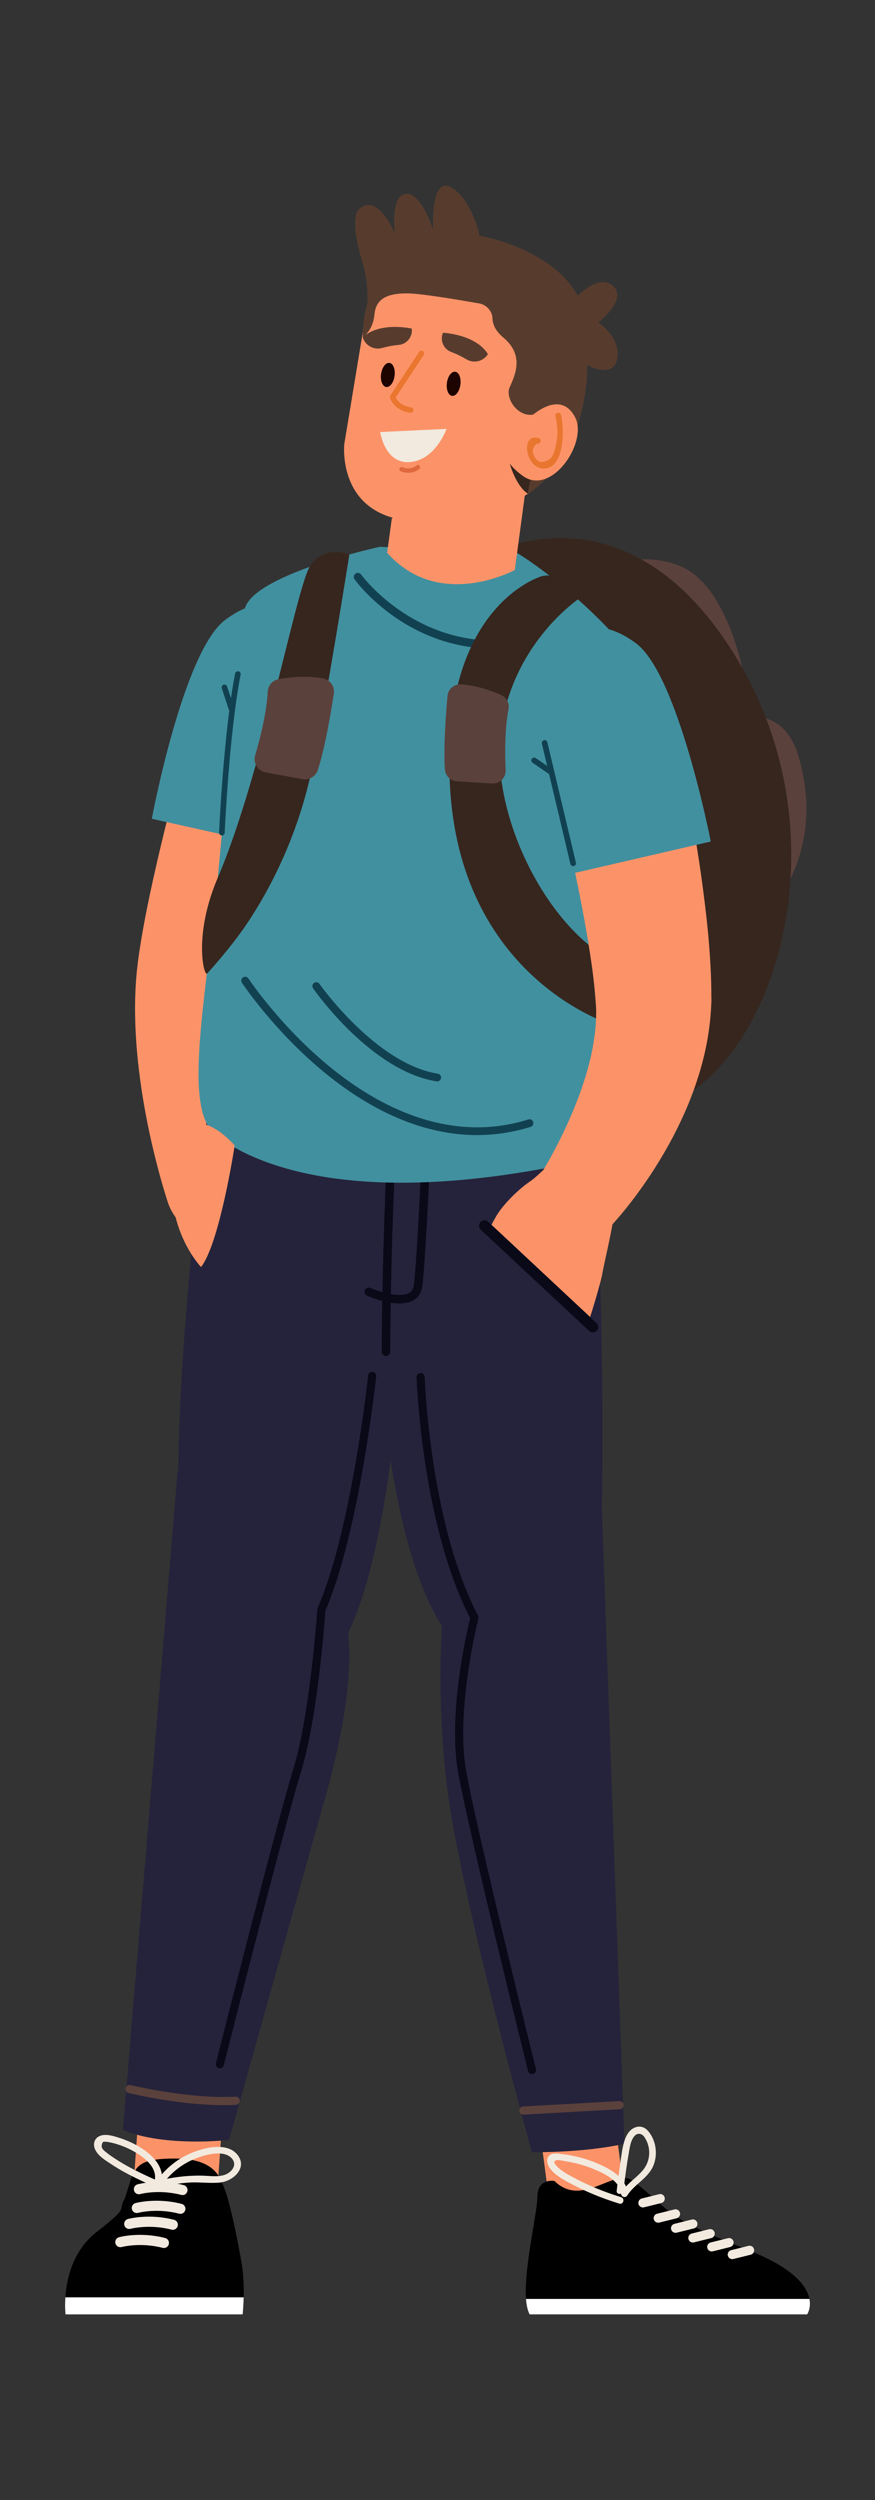 <?xml version="1.0" encoding="UTF-8"?><svg id="personagem" xmlns="http://www.w3.org/2000/svg" viewBox="0 0 187.12 534.05"><rect x="0" y="0" width="187.12" height="534.05" fill="#333333" stroke="none"/><defs><style>.cls-1{fill:#1d0400;}.cls-2{fill:#fff;}.cls-3{fill:#573c2e;}.cls-4{fill:#114151;}.cls-5{fill:#090918;}.cls-6{fill:#41909f;}.cls-7{fill:#5b413c;}.cls-8{fill:#f2eadf;}.cls-9{fill:#ea762f;}.cls-10{fill:#fc9368;}.cls-11{fill:#de693d;}.cls-12{fill:#e8762f;}.cls-13{fill:#25233b;}.cls-14{fill:#36261e;}</style></defs><g><path class="cls-7" d="M127.96,120.88s12.28-4.01,20.01,1.46c7.73,5.47,10.71,20.2,10.71,20.2l-24.03-.46-6.69-21.2Z"/><path class="cls-7" d="M145.91,158.89s19.86-14.98,24.95,3.01c5.49,19.38-5.16,31.02-5.16,31.02l-13.1-12.83-6.69-21.2Z"/><path class="cls-14" d="M105.41,118.08s28.86-15.46,51.87,22.11c23.01,37.57,9.11,82.67-11.17,94.06-20.29,11.38-43.53-2.96-43.53-2.96l2.83-113.21Z"/></g><g><g><polygon class="cls-10" points="29.38 455.17 28.62 465.97 46.62 465.97 47.38 455.17 29.38 455.17"/><path class="cls-13" d="M43.77,242.47s-13.15,97.51,.66,111.52c5.52,5.6,22.75,7.33,28.74-2.79,9.4-15.9,12.72-55.97,13.8-77.29l-43.19-31.45Z"/><path class="cls-13" d="M73.16,342.87s5.15,10.17-3.5,40.75c-6.6,23.35-20.67,73.5-20.67,73.5,0,0-13.62,1.63-22.71-2.12l11.69-140.68,35.19,28.55Z"/><path class="cls-5" d="M47.01,441.83c-.07,0-.14,0-.21-.03-.47-.12-.75-.59-.63-1.05,.13-.51,12.97-51.24,16.57-62.9,3.57-11.55,5.11-33.88,5.13-34.1,0-.1,.03-.2,.07-.29,7.2-16.41,10.76-49.32,10.79-49.65,.05-.48,.49-.82,.96-.77,.48,.05,.82,.48,.77,.96-.04,.33-3.6,33.32-10.87,50.03-.15,2.16-1.68,22.98-5.19,34.35-3.59,11.62-16.42,62.3-16.55,62.81-.1,.39-.45,.66-.84,.66Z"/><path class="cls-7" d="M47.69,449.69c-9.45,0-19.72-2.48-20.19-2.59-.47-.11-.75-.58-.64-1.05,.11-.47,.58-.75,1.05-.64,.13,.03,12.63,3.04,22.46,2.47,.48-.04,.89,.34,.92,.82,.03,.48-.34,.89-.82,.92-.91,.05-1.85,.08-2.79,.08Z"/><g><g><path d="M52.12,490.3c0,.15,0,.3,0,.44-.01,.67-.04,1.28-.07,1.8-.07,1.14-.15,1.84-.15,1.84H14.02s-.19-1.46-.04-3.64c.25-3.87,1.53-9.98,6.76-14.02,7.16-5.53,4.39-4.38,5.86-6.9,.17-.28,1.45-4.57,1.59-4.86,1.23-2.62,2.36-3.86,9.15-3.86,9,0,9.79,4.37,10.75,6.66,.4,.95,.94,2.96,1.5,5.34,.23,.96,.45,1.98,.68,3.02,.55,2.61,1.07,5.33,1.43,7.51,.37,2.33,.45,4.73,.42,6.66Z"/><path class="cls-2" d="M52.11,490.75c-.05,2.16-.22,3.64-.22,3.64H14.02s-.19-1.46-.04-3.64H52.11Z"/></g><path class="cls-8" d="M38.59,472.91c-.09,0-.18-.01-.27-.03-4.82-1.25-8.74-.19-8.78-.18-.58,.16-1.17-.18-1.33-.75-.16-.57,.18-1.17,.75-1.33,.18-.05,4.53-1.22,9.89,.17,.58,.15,.92,.74,.77,1.32-.13,.49-.56,.81-1.04,.81Z"/><path class="cls-8" d="M39.04,468.9c-.09,0-.18-.01-.27-.03-4.82-1.25-8.74-.19-8.78-.18-.58,.16-1.17-.18-1.33-.75-.16-.57,.18-1.17,.75-1.33,.18-.05,4.53-1.22,9.89,.17,.58,.15,.92,.74,.77,1.32-.13,.49-.56,.81-1.04,.81Z"/><path class="cls-8" d="M36.97,476.33c-.09,0-.18-.01-.27-.04-4.78-1.24-8.74-.19-8.78-.18-.57,.16-1.17-.18-1.33-.76-.16-.57,.18-1.17,.75-1.33,.18-.05,4.53-1.22,9.89,.17,.58,.15,.92,.74,.77,1.32-.13,.49-.56,.81-1.04,.81Z"/><path class="cls-8" d="M35.07,480.22c-.09,0-.18-.01-.27-.04-4.78-1.24-8.74-.19-8.78-.18-.57,.16-1.17-.18-1.33-.76-.16-.57,.18-1.17,.75-1.33,.18-.05,4.53-1.22,9.89,.17,.58,.15,.92,.74,.77,1.32-.13,.49-.56,.81-1.04,.81Z"/></g></g><g><g><polygon class="cls-10" points="115.5 455.51 117.25 468.64 133.55 468.64 131.8 455.51 115.5 455.51"/><path d="M172.61,494.39h-59.34c-.44-.8-.68-1.94-.78-3.3-.37-5.02,1.23-13.03,2.01-18.08,.1-.59,.18-1.14,.24-1.64,.11-.84,.18-1.55,.18-2.06,0-4.12,3.65-3.42,3.65-3.42,6,5.89,12.8-2.94,16.77-.05,0,0,1.71,1.23,6.42,5.46,4.71,4.24,12.72,7.04,19.54,9.89,8.81,3.68,11.3,7.36,11.79,9.89,.39,2.01-.49,3.3-.49,3.3Z"/><path class="cls-2" d="M172.61,494.39h-59.34c-.44-.8-.68-1.94-.78-3.3h60.61c.39,2.01-.49,3.3-.49,3.3Z"/><path class="cls-8" d="M140.76,474.81c-.44,0-.84-.3-.95-.74-.13-.52,.19-1.05,.71-1.18l3.71-.92c.52-.13,1.05,.19,1.18,.71,.13,.52-.19,1.05-.71,1.18l-3.71,.92c-.08,.02-.16,.03-.24,.03Z"/><path class="cls-8" d="M137.49,471.55c-.44,0-.84-.3-.95-.74-.13-.52,.19-1.05,.71-1.18l3.71-.92c.52-.13,1.05,.19,1.18,.71,.13,.52-.19,1.05-.71,1.18l-3.71,.92c-.08,.02-.16,.03-.24,.03Z"/><path class="cls-8" d="M144.47,476.97c-.44,0-.84-.3-.95-.74-.13-.52,.19-1.05,.71-1.18l3.71-.92c.52-.13,1.05,.19,1.18,.71,.13,.52-.19,1.05-.71,1.18l-3.71,.92c-.08,.02-.16,.03-.24,.03Z"/><path class="cls-8" d="M148.17,479.04c-.44,0-.84-.3-.95-.74-.13-.52,.19-1.05,.71-1.18l3.71-.92c.52-.13,1.05,.19,1.18,.71,.13,.52-.19,1.05-.71,1.18l-3.71,.92c-.08,.02-.16,.03-.24,.03Z"/><path class="cls-8" d="M152.21,480.95c-.44,0-.84-.3-.95-.74-.13-.52,.19-1.05,.71-1.18l3.71-.92c.52-.13,1.05,.19,1.18,.71,.13,.52-.19,1.05-.71,1.18l-3.71,.92c-.08,.02-.16,.03-.24,.03Z"/><path class="cls-8" d="M156.6,482.59c-.44,0-.84-.3-.95-.74-.13-.52,.19-1.05,.71-1.18l3.71-.92c.52-.13,1.05,.19,1.18,.71,.13,.52-.19,1.05-.71,1.18l-3.71,.92c-.08,.02-.16,.03-.24,.03Z"/></g><path class="cls-13" d="M127.68,253.86s3.49,79.9-1.59,98.9c-1.18,4.42-24.98,4.05-30.69-4.06-11.25-15.98-14.43-51.69-15.35-74.84l47.62-20.01Z"/><path class="cls-13" d="M94.51,347.37s-1.35,17.82,1.49,37.2c3.52,24.01,17.75,75.19,17.75,75.19,0,0,11.45,.12,19.79-1.83l-4.91-137.78-34.13,27.22Z"/><path class="cls-7" d="M111.91,451.72c-.46,0-.84-.36-.87-.82-.03-.48,.34-.89,.82-.92l20.58-1.15c.47-.02,.89,.34,.92,.82,.03,.48-.34,.89-.82,.92l-20.58,1.15s-.03,0-.05,0Z"/><path class="cls-5" d="M113.77,443.07c-.39,0-.74-.26-.84-.66-.13-.51-12.64-50.75-14.97-63.87-2.22-12.5,1.91-30.19,2.58-32.88-10.4-20.2-11.45-51.14-11.46-51.46-.01-.48,.36-.88,.84-.9,0,0,.02,0,.03,0,.47,0,.85,.37,.87,.84,0,.31,1.06,31.16,11.41,51,.1,.19,.12,.41,.07,.62-.05,.19-4.92,19.56-2.63,32.47,2.32,13.07,14.81,63.25,14.94,63.75,.12,.47-.17,.94-.63,1.05-.07,.02-.14,.03-.21,.03Z"/></g></g><g><path class="cls-10" d="M69.65,146.05c-.02,.07-.04,.13-.06,.2l-.05,.16-1.05,3.29-1.04,3.33-2.05,6.69c-1.35,4.47-2.67,8.94-3.95,13.41-.49,1.71-.97,3.43-1.45,5.14-.54,1.95-1.07,3.91-1.59,5.86-.21,.8-.43,1.61-.64,2.41-1.16,4.46-2.27,8.91-3.23,13.3-.47,2.18-.93,4.37-1.29,6.47-.1,.53-.18,1.04-.26,1.56l-.12,.77-.1,.71-.1,.7c-.03,.24-.05,.48-.08,.72-.05,.48-.11,.96-.14,1.45-.34,3.91-.28,8.09,.03,12.32,.31,4.23,.9,8.54,1.69,12.84,.39,2.15,.84,4.3,1.33,6.43,.25,1.06,.5,2.13,.78,3.17l.41,1.55,.39,1.39,.12,.41c1.67,5.92-1.78,12.08-7.7,13.75-5.79,1.63-11.81-1.64-13.63-7.32l-.34-1.05-.29-.95-.55-1.86c-.36-1.23-.69-2.46-1.01-3.69-.64-2.46-1.23-4.92-1.76-7.4-1.05-4.97-1.89-10.01-2.43-15.19-.27-2.59-.46-5.21-.55-7.87-.09-2.66-.08-5.36,.08-8.12,.03-.69,.09-1.38,.15-2.08,.03-.35,.05-.7,.09-1.05l.12-1.05,.12-1.05c.04-.34,.09-.65,.14-.98,.09-.65,.18-1.31,.28-1.94,.39-2.56,.85-5.01,1.32-7.46,.96-4.87,2.03-9.61,3.15-14.32,.27-1.12,.54-2.24,.81-3.35,.27-1.07,.53-2.15,.8-3.22,.62-2.49,1.26-4.96,1.91-7.44,1.22-4.64,2.47-9.26,3.76-13.87l1.96-6.9,1-3.45,1.03-3.49c1.95-6.63,8.91-10.42,15.54-8.47,6.63,1.95,10.42,8.91,8.47,15.54Z"/><path class="cls-6" d="M70.31,147.63l-8.03,33.92-29.82-6.65s6.69-35.75,15.68-42.46c4.98-3.72,9.39-4.52,14.56-1.84,6.15,3.2,9.22,10.29,7.62,17.04Z"/></g><path class="cls-13" d="M44.43,238s-4.35,26.3-1.4,36.83c2.95,10.53,74.48,19.72,79.11,9.98,8.93-18.78,5.32-39.97,5.32-39.97-32.58,7.51-59.49,3.56-83.04-6.85Z"/><g><path class="cls-5" d="M82.79,244.68c-.01,.29-.02,.59-.04,.89-.33,7.89-.75,19.06-.97,30.46-.01,.63-.02,1.26-.04,1.89-.06,3.64-.1,7.28-.11,10.83,0,.5,.4,.91,.9,.92t0,0c.5,0,.91-.41,.92-.91,0-3.43,.05-6.94,.11-10.45,0-.62,.02-1.24,.03-1.85,.21-11.47,.63-22.74,.97-30.7,.02-.36,.03-.72,.05-1.07h-1.83Z"/><path class="cls-5" d="M90.29,244.68c-.02,.49-.05,.99-.07,1.5-.49,10.32-1.23,24.93-1.73,28.38-.11,.8-.44,1.32-1.03,1.65-.95,.52-2.4,.49-3.86,.24-.62-.11-1.24-.26-1.82-.42-1.06-.3-1.99-.65-2.55-.9-.46-.2-1,0-1.2,.47-.2,.46,0,1,.47,1.2,.29,.13,1.6,.68,3.25,1.11,.58,.15,1.19,.29,1.82,.38,.58,.09,1.16,.14,1.74,.15,1.11,.01,2.17-.16,3.04-.64,1.08-.6,1.76-1.64,1.95-2.99,.51-3.56,1.26-18.19,1.74-28.54,.03-.55,.05-1.08,.08-1.6h-1.83Z"/></g><path class="cls-6" d="M132.94,181.63c-.19,1.57-.35,3.51-.49,5.74-.05,.77-.1,1.57-.15,2.4-.41,6.96-.76,16.12-1.42,25.63-.06,.85-.12,1.71-.19,2.57-1.53,20.45,4.51,27.58-4.14,29.54-52.54,11.95-74-.03-80.4-5.04-7.06-5.53-2.3-27.67,.3-53.78,.09-.88,.17-1.75,.25-2.6,.7-7.1,1.21-12.94,1.23-16.34,.05-15.84,2.13-32.72,4.5-39.96,2.37-7.24,28.77-12.98,28.77-12.98l29.27,1.24s9.21,5.41,19.69,16.32c10.47,10.9,4.76,30.63,2.8,47.25Z"/><path class="cls-14" d="M74.71,118.45s-5.11,32.44-8.17,46.53c-3.05,14.06-8.97,25.25-13.69,32.27-3.63,5.4-8.59,10.77-8.62,10.77-.75,.08-2.77-8.57,2.34-20.52,9.42-22.02,16.7-61.43,19.64-66.39,2.94-4.96,8.51-2.67,8.51-2.67Z"/><path class="cls-7" d="M59.63,145.06c2.29-.4,5.92-.78,9.43-.15,1.54,.28,2.57,1.74,2.33,3.28-.6,3.94-1.88,11.54-3.42,16.3-.45,1.37-1.84,2.2-3.27,1.95l-7.88-1.44c-1.69-.31-2.74-2.01-2.25-3.66,1-3.38,2.45-8.96,2.68-13.58,.06-1.35,1.06-2.46,2.39-2.69Z"/><path class="cls-4" d="M105.72,138.58c-8.68,0-15.49-3.02-20.05-5.94-6.36-4.07-9.72-8.7-9.86-8.9-.28-.39-.19-.93,.2-1.21,.39-.28,.93-.19,1.21,.2,.13,.18,13.28,18.05,36.15,13.31,.47-.1,.93,.2,1.03,.67,.1,.47-.2,.93-.67,1.03-2.82,.59-5.49,.84-8.01,.84Z"/><g><path class="cls-14" d="M124.71,127.26s-13.92,8.6-17.34,27.05c-3.42,18.45,9.34,43.84,23.9,51.07,0,0,2.48,6.07-.64,13.43,0,0-31.44-9.57-34.31-49.46-2.88-39.89,19.52-46.26,19.52-46.26,2.83-.82,7.25,1.84,8.87,4.18Z"/><path class="cls-7" d="M107.18,148.47c-2.01-.88-5.24-2.06-8.6-2.28-1.47-.09-2.75,1.01-2.88,2.48-.34,3.75-.89,11-.56,15.71,.1,1.36,1.19,2.44,2.55,2.52l7.55,.47c1.62,.1,2.97-1.22,2.89-2.84-.15-3.33-.22-8.76,.62-13.05,.25-1.25-.42-2.5-1.58-3.01Z"/></g><g><path class="cls-4" d="M47.46,178.47s-.02,0-.03,0c-.33-.02-.59-.3-.58-.63,0-.21,.97-21.41,3.43-33.96,.06-.33,.38-.54,.71-.47,.33,.06,.54,.38,.47,.71-2.45,12.46-3.4,33.57-3.41,33.78-.01,.32-.28,.58-.6,.58Z"/><path class="cls-4" d="M49.52,152.06c-.25,0-.49-.16-.57-.41l-1.52-4.62c-.1-.32,.07-.66,.38-.76,.32-.11,.66,.07,.76,.38l1.52,4.62c.1,.32-.07,.66-.38,.76-.06,.02-.13,.03-.19,.03Z"/></g><path class="cls-4" d="M104.43,242.4c-11.41,.72-23.28-3.72-34.79-13.09-10.95-8.91-17.85-19.28-17.91-19.38-.25-.38-.15-.9,.24-1.15,.38-.25,.9-.15,1.15,.24,.07,.1,6.84,10.28,17.61,19.03,9.85,8.01,25.18,16.44,42.25,11.08,.44-.14,.91,.11,1.04,.55,.14,.44-.11,.91-.55,1.04-2.97,.93-5.99,1.49-9.04,1.68Z"/><path class="cls-4" d="M93.54,231c-.06,0-.12,0-.18,0-13.97-2.23-25.91-19.16-26.41-19.88-.26-.38-.17-.9,.21-1.16,.38-.26,.9-.17,1.16,.21,.12,.17,12.05,17.07,25.31,19.19,.45,.07,.76,.5,.69,.95-.06,.39-.39,.68-.77,.7Z"/><g><path class="cls-3" d="M78.04,70.78s1.56-7.97-.48-14.58c-2.01-6.51-2.01-10.39-.76-11.55,3.94-3.63,7.65,5.21,7.65,5.21,0,0-1.04-8.22,2.37-8.45,3.41-.23,5.8,7.73,5.8,7.73,0,0-.64-11.66,3.83-9.12,4.47,2.54,6.12,10.33,6.12,10.33,0,0,15.34,2.56,20.99,12.85,0,0,4.62-4.92,7.63-2.02,3.01,2.9-3.24,7.7-3.24,7.7,0,0,4.8,3.16,4.06,7.69-.74,4.53-6.44,1.43-6.44,1.43,0,0,.96,24.26-19.65,30.93-20.61,6.67-27.88-38.16-27.88-38.16Z"/><g><path class="cls-10" d="M83.8,110.75l-.99,7.34c.71,.8,1.44,1.52,2.19,2.15,10.92,9.27,25.09,1.52,25.09,1.52l3.42-25.46-26.17,12.73-3.54,1.72Z"/><path class="cls-10" d="M83.8,110.75l-.99,7.34c.71,.8,1.44,1.52,2.19,2.15,10.75-2.93,19.69-13.32,19.69-13.32l-17.35,2.11-3.54,1.72Z"/></g><path class="cls-10" d="M73.63,94.83s-1.6,14.39,13.2,16.35c14.71,1.95,25.43-5.26,26.03-5.72,.01,0,.02-.01,.02-.01l.56-2.97,2.92-15.41,1.56-8.24s3.89-14.69-9.94-19.32c-10.11-3.39-20.06-2.97-25.7,1.78-.18,.15-.36,.31-.53,.48-1.8,1.69-3.1,3.88-3.73,6.58l-2.46,14.84-.6,3.64-1.33,8.01Z"/><path class="cls-8" d="M95.48,91.62s-2.13,6.18-7.27,7.02c-5.85,.96-6.91-6.35-6.91-6.35l14.18-.67Z"/><path class="cls-11" d="M86.03,100.8c-.2-.06-.32-.12-.34-.12-.24-.11-.34-.39-.24-.63,.11-.24,.39-.35,.63-.24,.07,.03,1.64,.71,3-.38,.2-.16,.5-.13,.67,.07,.16,.21,.13,.5-.07,.67-1.41,1.13-2.97,.84-3.64,.63Z"/><g><path class="cls-1" d="M95.57,81.79c-.19,1.42,.3,2.66,1.1,2.77,.8,.11,1.6-.96,1.79-2.38,.19-1.42-.3-2.66-1.1-2.77-.8-.11-1.6,.96-1.79,2.38Z"/><path class="cls-1" d="M81.49,79.9c-.19,1.42,.3,2.66,1.1,2.77,.8,.11,1.6-.96,1.79-2.38,.19-1.42-.3-2.66-1.09-2.77-.8-.11-1.6,.96-1.79,2.38Z"/><path class="cls-9" d="M87.74,88.17c-3.47-.47-4.31-3.05-4.35-3.16-.05-.17-.03-.35,.07-.5,3.04-4.58,6.13-9.3,6.16-9.34,.18-.27,.54-.35,.82-.17,.27,.18,.35,.54,.17,.82-.03,.05-3,4.58-5.99,9.09,.27,.54,1.12,1.81,3.28,2.1,.32,.04,.55,.34,.51,.66-.04,.32-.34,.55-.66,.51Z"/></g><path class="cls-3" d="M102.41,64.8c1.6,.28,2.86,1.62,2.91,3.25,.03,1.16,.57,2.6,2.36,4.1,4.16,3.5,2.81,7.37,1.33,10.53-1.48,3.16,4.29,10.14,9.43,2.48,5.14-7.65,3.74-25.42-8.29-27.87-12.03-2.46-28.61-.67-30.69,4.64-2.08,5.31-1.88,10.13-1.88,10.13,0,0,2.19-1.41,2.5-4.88,.31-3.47,2.88-4.51,6.97-4.51,2.79,0,10.65,1.31,15.37,2.14Z"/><path class="cls-3" d="M104.34,75.65h0c-.97,1.56-3.02,2.06-4.6,1.11-.92-.55-2.02-1.12-3.2-1.55-1.68-.61-2.51-2.49-1.81-4.13h0s6.98,.3,9.62,4.57Z"/><path class="cls-3" d="M77.57,72.05h0c.53,1.76,2.37,2.78,4.14,2.29,1.04-.29,2.25-.55,3.5-.65,1.78-.14,3.08-1.74,2.84-3.5h0s-6.81-1.56-10.48,1.86Z"/><path class="cls-14" d="M109.01,99.05c.05,.17,1.33,4.76,3.86,6.4,0,0,.02-.01,.02-.01l.56-2.97s-2.28-.71-4.44-3.42Z"/><path class="cls-10" d="M112.94,89.52s6.72-6.88,10.08-.31c2.77,5.41-5.46,17.43-11.66,12.1l1.59-11.79Z"/></g><path class="cls-10" d="M152.14,213.16v.55c-.02,.74-.06,1.47-.11,2.2-.09,1.46-.25,2.89-.45,4.29-.8,5.63-2.41,10.82-4.38,15.65-2,4.83-4.39,9.31-7.07,13.53-1.33,2.12-2.76,4.15-4.23,6.15-.75,.99-1.51,1.98-2.3,2.95-.39,.49-.8,.97-1.22,1.46l-.64,.74-.74,.83c-3.22,4.08-9.13,4.77-13.2,1.55-4.08-3.22-4.77-9.13-1.55-13.2-.01,0,.01-.04,.04-.08l.08-.13,.17-.29,.36-.62,.73-1.3c.49-.87,.97-1.77,1.43-2.67,.94-1.8,1.81-3.63,2.63-5.47,1.63-3.68,3.02-7.39,4.02-11.05,.51-1.82,.92-3.64,1.21-5.41,.14-.89,.26-1.76,.36-2.63,.09-.86,.15-1.71,.19-2.54,.03-.83,.04-1.65,0-2.44-.02-.4-.04-.79-.08-1.17l-.11-1.37c-.16-1.93-.38-3.93-.66-5.99-.28-2.05-.61-4.13-.96-6.24-.34-2.1-.73-4.22-1.13-6.34-.41-2.16-.84-4.33-1.29-6.5-.27-1.32-.54-2.65-.83-3.98-.16-.77-.33-1.55-.5-2.32l-1.42-6.43-1.47-6.43-1.51-6.43-1.52-6.34-.05-.2c-1.77-7.38,2.77-14.79,10.15-16.56,7.38-1.77,14.79,2.77,16.56,10.15h0s.82,3.44,.82,3.44c.27,1.13,.51,2.25,.77,3.37,.5,2.25,.97,4.5,1.44,6.75,.47,2.25,.91,4.51,1.33,6.77,.43,2.26,.85,4.53,1.23,6.81,.15,.85,.29,1.71,.43,2.57,.3,1.79,.58,3.59,.86,5.39,.29,1.93,.57,3.87,.82,5.82,.3,2.32,.59,4.66,.84,7.02,.25,2.36,.46,4.75,.62,7.17,.17,2.42,.28,4.9,.31,7.47v.97s.01,.49,.01,.49Z"/><path class="cls-6" d="M113.94,152.78l8.29,33.85,29.77-6.87s-6.96-35.7-16-42.35c-5.01-3.68-9.43-4.45-14.57-1.73-6.13,3.24-9.14,10.36-7.49,17.1Z"/><g><path class="cls-4" d="M122.57,185.02c-.27,0-.52-.19-.59-.46l-6.1-25.71c-.08-.32,.12-.65,.45-.73,.32-.08,.65,.12,.73,.45l6.1,25.71c.08,.32-.12,.65-.45,.72-.05,.01-.09,.02-.14,.02Z"/><path class="cls-4" d="M117.95,165.6c-.12,0-.24-.03-.34-.11l-3.73-2.56c-.27-.19-.34-.56-.16-.84,.19-.27,.56-.34,.84-.16l3.73,2.56c.27,.19,.34,.56,.16,.84-.12,.17-.31,.26-.5,.26Z"/></g><path class="cls-10" d="M124.44,280.53c-4.96-4.2-10.08-8.39-14.6-13.1,.02-.04,.03-.06,.03-.06,0,0-.02,.01-.06,.03-1.7-1.77-3.32-3.62-4.81-5.57,.42-.79,.79-1.47,1.09-1.99,1.37-2.39,4.7-5.76,7.26-7.47,1.95-1.3,3.74-3.81,5.51-3.92,5.61-.35,12.81,4.38,12.8,7.32-.02,4.34-2.28,13.02-2.85,16.29-.23,1.32-1.38,5.46-2.78,9.81-.53-.45-1.06-.9-1.59-1.35Z"/><path class="cls-5" d="M127.93,283.46c0-.32-.13-.63-.37-.85l-23.16-21.63c-.44-.41-1.12-.42-1.56,0,0,0-.01,.01-.02,.02-.49,.46-.5,1.23,0,1.69l23.17,21.63c.74,.69,1.96,.17,1.96-.85h0Z"/><path class="cls-10" d="M50.19,244.68s-3.19,20.89-7.2,25.98c0,0-9.61-10-5.06-25.91,3.05-10.68,12.26-.07,12.26-.07Z"/><path class="cls-8" d="M133.33,468c.32-2.87,.72-5.74,1.22-8.58,.17-.94,.34-1.96,.87-2.78,.36-.55,.8-.94,1.48-.79s1.02,.79,1.32,1.38c1.03,2.04,.75,4.59-.72,6.34s-3.38,2.82-4.58,4.71l1.34,.36c-.34-3.39-3.52-5.21-6.35-6.43-1.63-.7-3.33-1.25-5.07-1.63-.9-.19-1.81-.34-2.73-.44-.71-.08-1.55-.26-2.23,.05-1.3,.59-.91,2.18-.22,3.08,1.02,1.32,2.53,2.18,3.97,2.96,3.44,1.86,7.07,3.35,10.81,4.5,.88,.27,1.26-1.11,.38-1.38-2.79-.85-5.52-1.9-8.15-3.17-1.25-.6-2.5-1.24-3.69-1.96-.58-.35-1.14-.74-1.63-1.21-.46-.44-1.35-1.33-.35-1.54,.62-.13,1.56,.15,2.18,.25,.67,.11,1.33,.24,1.98,.4,1.49,.36,2.95,.85,4.35,1.46,2.15,.95,5.04,2.4,5.3,5.04,.07,.69,.93,1,1.34,.36,1.57-2.47,4.53-3.68,5.63-6.51,.93-2.41,.49-5.41-1.27-7.35-.89-.97-2.15-1.1-3.25-.38-.95,.62-1.47,1.72-1.78,2.78-.46,1.55-.62,3.21-.86,4.8-.28,1.88-.53,3.77-.74,5.66-.1,.91,1.33,.91,1.43,0h0Z"/><path class="cls-8" d="M34.73,466.67c1.61-2.31,3.82-4.12,6.39-5.28,2.16-.97,6.74-2.45,8.54-.21,1.14,1.42-.25,2.97-1.66,3.42-1.56,.5-3.33,.17-4.94,.15-3.26-.05-6.51,.38-9.66,1.21l.88,.88c1.31-3.29-1.23-6.13-3.81-7.82-1.47-.97-3.09-1.73-4.77-2.28-1.32-.42-3.17-1.07-4.51-.39-1.08,.55-1.33,1.76-.85,2.81,.66,1.42,2.25,2.35,3.49,3.17,3.29,2.18,6.91,3.77,10.5,5.36,.84,.37,1.57-.86,.72-1.24-2.38-1.05-4.76-2.1-7.06-3.33-1.18-.63-2.33-1.3-3.44-2.03-.56-.37-1.11-.75-1.63-1.15-.64-.5-1.38-1-1.13-1.86,.18-.59,.23-.58,.79-.57,.29,0,.59,.06,.87,.12,.63,.12,1.25,.3,1.85,.49,1.3,.42,2.54,.98,3.71,1.68,2.29,1.37,5.06,3.66,3.87,6.66-.21,.53,.4,1.01,.88,.88,2.26-.6,4.55-.99,6.89-1.12,2.14-.12,4.32,.23,6.45,0,2.75-.3,5.92-3.12,3.68-5.92-2.12-2.65-6.65-1.62-9.35-.59-3.24,1.23-5.97,3.39-7.96,6.23-.53,.76,.71,1.47,1.24,.72h0Z"/><path class="cls-12" d="M115.23,93.61c.76,.23,.34,1.39-.42,1.16-.96,.84-1.14,1.73-.54,2.67,.7,1.48,1.85,1.65,3.44,.51,.6-.57,.85-1.64,1.06-2.42,.61-2.21,.54-4.44,0-6.65-.19-.77,1.02-1.01,1.21-.24,.71,2.91,.89,12.13-4.23,11.4-3.44-.49-4.43-7.62-.53-6.43Z"/></svg>